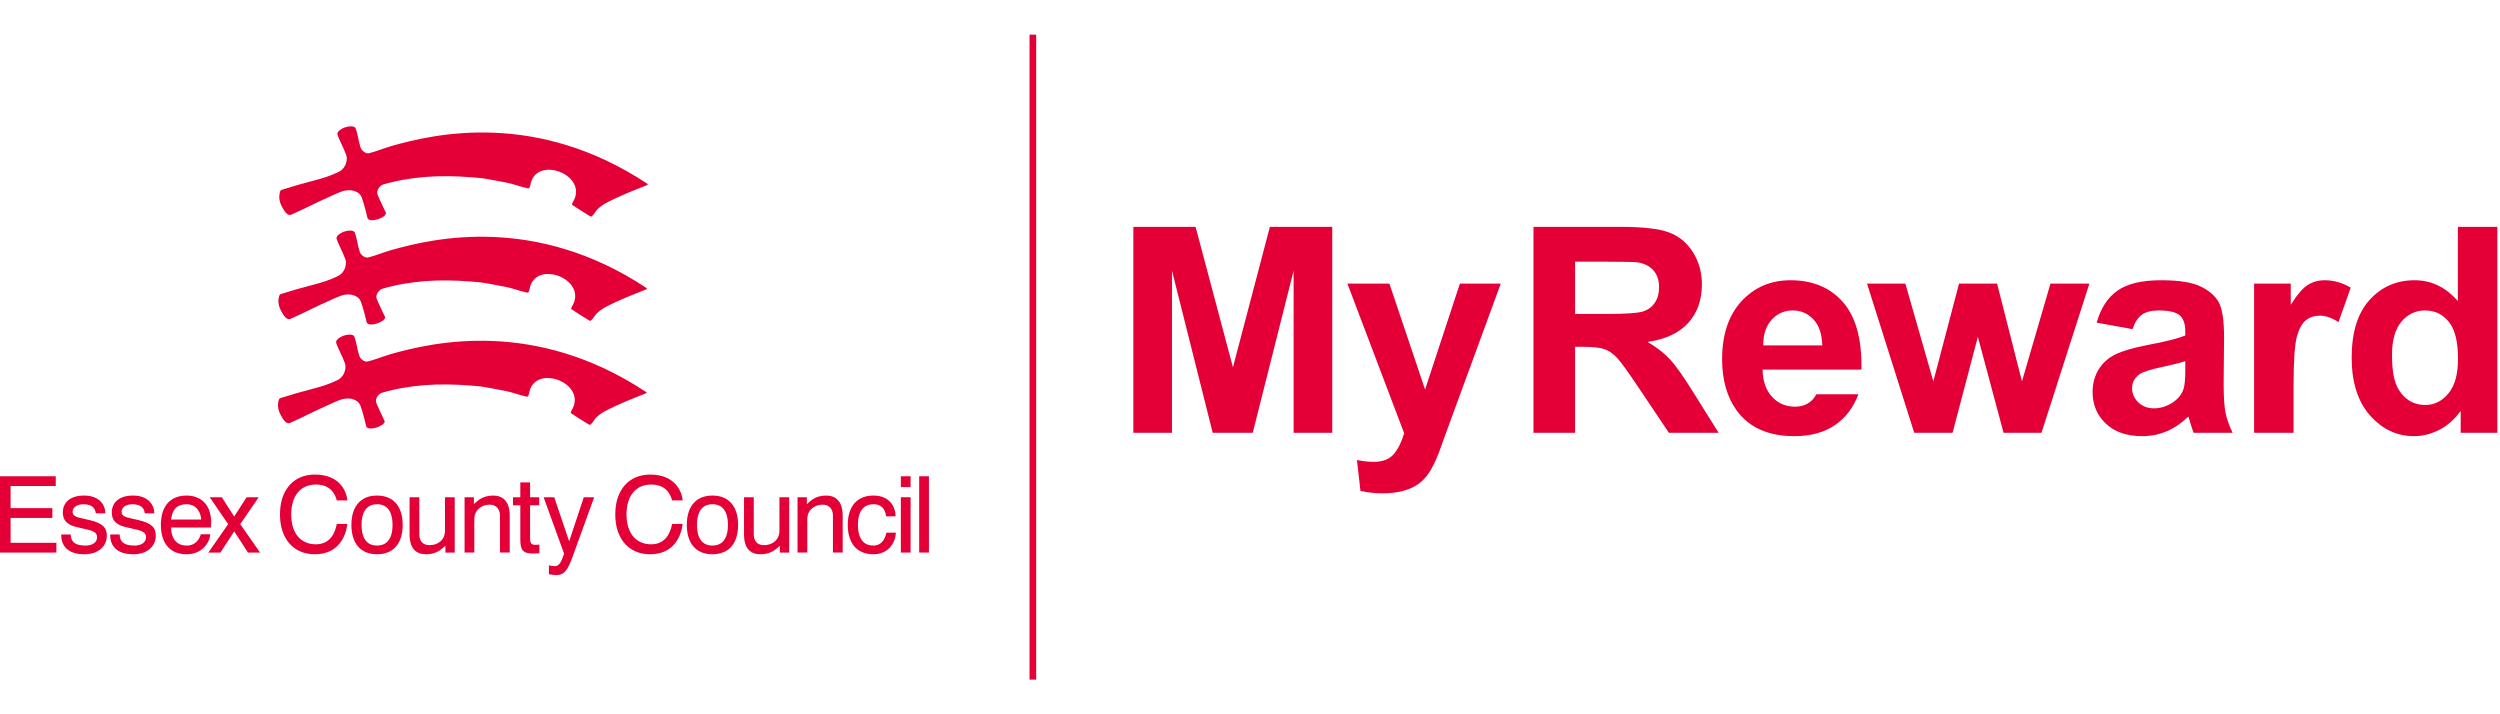 <?xml version="1.0" encoding="utf-8"?>
<!-- Generator: Adobe Illustrator 26.3.1, SVG Export Plug-In . SVG Version: 6.00 Build 0)  -->
<svg version="1.1" id="Layer_1" xmlns="http://www.w3.org/2000/svg" xmlns:xlink="http://www.w3.org/1999/xlink" x="0px" y="0px"
	 width="1050px" height="300px" viewBox="0 0 1050 300" enable-background="new 0 0 1050 300" xml:space="preserve">
<g>
	<g>
		<path fill="#E40037" d="M0,200.029h23.416v4.095H4.452v9.304h17.54v4.095H4.452v10.461
			h19.231v4.095H0V200.029z"/>
		<path fill="#E40037" d="M37.523,218.413c5.743,1.335,7.345,3.294,7.345,6.589
			c0,4.274-3.339,7.79-9.482,7.79c-7.389,0-9.704-3.962-9.704-8.324h4.006
			c0.089,2.225,0.89,4.674,6.232,4.674c3.027,0,4.852-1.424,4.852-3.517
			c0-1.513-0.935-2.449-3.695-3.116l-4.541-1.068
			c-3.383-0.757-6.143-2.137-6.143-6.233c0-4.051,2.982-7.078,8.903-7.078
			c6.455,0,8.948,3.962,8.948,7.479h-4.007c-0.223-1.781-1.113-3.828-5.208-3.828
			c-2.938,0-4.54,1.513-4.54,3.16c0,1.736,1.603,2.27,3.917,2.761L37.523,218.413z
			"/>
		<path fill="#E40037" d="M58.087,218.413c5.743,1.335,7.345,3.294,7.345,6.589
			c0,4.274-3.339,7.79-9.482,7.79c-7.389,0-9.704-3.962-9.704-8.324h4.006
			c0.089,2.225,0.89,4.674,6.232,4.674c3.027,0,4.852-1.424,4.852-3.517
			c0-1.513-0.935-2.449-3.695-3.116l-4.541-1.068
			c-3.383-0.757-6.143-2.137-6.143-6.233c0-4.051,2.982-7.078,8.903-7.078
			c6.455,0,8.948,3.962,8.948,7.479h-4.006c-0.223-1.781-1.113-3.828-5.208-3.828
			c-2.938,0-4.54,1.513-4.54,3.16c0,1.736,1.603,2.27,3.917,2.761L58.087,218.413z"/>
		<path fill="#E40037" d="M84.482,218.191c-0.044-2.404-1.603-6.41-6.143-6.41
			c-3.695,0-5.921,1.825-6.5,6.41H84.482z M88.356,224.379
			c-0.312,3.472-3.339,8.413-10.016,8.413c-6.989,0-10.773-4.674-10.773-12.331
			c0-7.656,3.784-12.33,10.773-12.33c6.366,0,10.328,4.184,10.328,11.128
			c0,0.802-0.045,1.603-0.089,2.315H71.84c0.134,5.431,3.027,7.568,6.5,7.568
			c4.051,0,5.431-2.938,6.01-4.763H88.356z"/>
		<path fill="#E40037" d="M95.828,220.15l-7.746-11.308h5.075l5.208,8.103l5.208-8.103
			h5.075l-7.746,11.308l8.325,11.93h-5.075l-5.787-8.903l-5.787,8.903h-5.075
			L95.828,220.15z"/>
		<path fill="#E40037" d="M145.902,220.061c-0.623,5.074-3.651,12.731-13.666,12.731
			c-8.859,0-14.646-6.365-14.646-16.738c0-10.372,5.787-16.737,14.646-16.737
			c10.817,0,13.399,7.523,13.666,10.862h-4.452
			c-0.668-2.582-2.538-6.677-8.77-6.677c-6.499,0-10.372,4.807-10.372,12.553
			c0,7.746,3.873,12.554,10.372,12.554c6.277,0,8.146-5.253,8.77-8.547H145.902z"/>
		<path fill="#E40037" d="M147.587,220.461c0-7.656,3.784-12.33,10.773-12.33
			c6.989,0,10.773,4.674,10.773,12.33c0,7.657-3.784,12.331-10.773,12.331
			C151.371,232.792,147.587,228.118,147.587,220.461z M158.36,229.142
			c3.829,0,6.5-2.493,6.5-8.681c0-6.187-2.671-8.68-6.5-8.68
			c-3.828,0-6.499,2.493-6.499,8.68C151.861,226.649,154.531,229.142,158.36,229.142
			z"/>
		<path fill="#E40037" d="M187.066,229.186c-1.246,1.068-3.339,3.606-8.102,3.606
			c-4.274,0-6.945-2.404-6.945-8.458v-15.492h4.096V224.379
			c0,2.493,1.113,4.585,4.318,4.585c3.339,0,6.455-2.048,6.455-6.098v-14.023h4.096
			v23.238h-3.917V229.186z"/>
		<path fill="#E40037" d="M195.12,208.842h3.917v2.894
			c1.246-1.068,3.339-3.606,8.102-3.606c4.007,0,6.945,2.404,6.945,8.458v15.491
			h-4.095v-15.535c0-2.404-1.291-4.585-4.319-4.585c-3.339,0-6.455,2.182-6.455,6.099
			v14.022h-4.096V208.842z"/>
		<path fill="#E40037" d="M226.545,232.391c-0.668,0-1.647,0.089-2.716,0.089
			c-4.14,0-5.298-1.38-5.298-5.921v-14.334h-3.072v-3.384h3.072v-6.232h4.096
			v6.232h3.828v3.384h-3.828v13.8c0,2.269,0.712,2.804,2.225,2.804
			c0.49,0,1.292-0.089,1.692-0.089V232.391z"/>
		<path fill="#E40037" d="M240.204,234.617c-2.269,6.321-4.229,6.9-6.766,6.9
			c-0.98,0-1.959-0.178-2.894-0.356v-3.74c0.712,0.223,1.603,0.357,2.449,0.357
			c2.226,0,2.982-2.582,3.917-5.254l-8.592-23.683h4.452l6.233,18.385h0.088
			l6.099-18.385h4.362L240.204,234.617z"/>
		<path fill="#E40037" d="M286.726,220.061c-0.623,5.074-3.651,12.731-13.666,12.731
			c-8.859,0-14.645-6.365-14.645-16.738c0-10.372,5.786-16.737,14.645-16.737
			c10.817,0,13.399,7.523,13.666,10.862h-4.452
			c-0.667-2.582-2.537-6.677-8.769-6.677c-6.5,0-10.373,4.807-10.373,12.553
			c0,7.746,3.872,12.554,10.373,12.554c6.276,0,8.146-5.253,8.769-8.547H286.726z"/>
		<path fill="#E40037" d="M288.455,220.461c0-7.656,3.784-12.33,10.772-12.33
			c6.99,0,10.773,4.674,10.773,12.33c0,7.657-3.783,12.331-10.773,12.331
			C292.239,232.792,288.455,228.118,288.455,220.461z M299.227,229.142
			c3.828,0,6.5-2.493,6.5-8.681c0-6.187-2.671-8.68-6.5-8.68
			c-3.828,0-6.499,2.493-6.499,8.68C292.728,226.649,295.399,229.142,299.227,229.142z
			"/>
		<path fill="#E40037" d="M327.534,229.186c-1.247,1.068-3.339,3.606-8.102,3.606
			c-4.273,0-6.944-2.404-6.944-8.458v-15.492h4.095V224.379
			c0,2.493,1.113,4.585,4.318,4.585c3.339,0,6.455-2.048,6.455-6.098v-14.023h4.095
			v23.238h-3.917V229.186z"/>
		<path fill="#E40037" d="M334.964,208.842h3.918v2.894
			c1.246-1.068,3.338-3.606,8.102-3.606c4.006,0,6.945,2.404,6.945,8.458v15.491
			h-4.096v-15.535c0-2.404-1.291-4.585-4.319-4.585c-3.339,0-6.455,2.182-6.455,6.099
			v14.022h-4.096V208.842z"/>
		<path fill="#E40037" d="M376.272,223.711c-0.222,4.363-3.204,9.081-9.437,9.081
			c-6.989,0-10.772-4.674-10.772-12.331c0-7.656,3.783-12.33,10.772-12.33
			c7.033,0,9.304,4.986,9.304,8.725h-4.007c-0.178-2.137-1.291-5.074-5.298-5.074
			c-3.828,0-6.5,2.493-6.5,8.68c0,6.188,2.671,8.681,6.5,8.681
			c3.917,0,5.119-3.695,5.431-5.431H376.272z"/>
		<path fill="#E40037" d="M378.353,208.842h4.096v23.238h-4.096V208.842z M378.353,200.029
			h4.096v4.54h-4.096V200.029z"/>
		<path fill="#E40037" d="M386.053,200.029h4.095v32.051h-4.095V200.029z"/>
		<path fill="#E40037" d="M163.647,105.242c-3.604,1.076-6.075,2.19-9.083,2.899
			c-1.3,0.307-3.019-1.055-3.474-2.377c-0.938-2.728-1.139-5.904-2.199-8.33
			c-1.676-1.647-7.548,0.393-7.564,2.657c0.76,2.619,2.665,5.747,3.745,8.86
			c0.308,0.887,0.259,1.816,0.065,2.727c-0.41,1.926-1.569,3.475-3.311,4.325
			c-3.244,1.583-6.526,2.611-10.051,3.532c-4.731,1.236-9.188,2.482-13.802,3.954
			c-0.336,0.107-0.603,0.406-0.695,0.732c-0.687,2.43-0.303,4.341,0.866,6.53
			c0.796,1.49,2.199,3.763,3.713,3.245c5.712-2.508,10.987-5.346,16.752-7.839
			c2.798-1.211,5.568-2.885,8.779-2.411c1.743,0.257,3.514,1.211,4.168,2.909
			c1.122,2.913,2.416,8.699,2.454,8.782c1.007,2.184,7.995-0.316,7.738-2.233
			c-0.008-0.061-2.775-5.764-3.526-7.684c-0.632-1.616,0.832-3.809,2.454-4.279
			c11.974-3.471,24.251-4.007,36.575-3.032c2.44,0.193,4.803,0.331,7.29,0.802
			c2.589,0.49,4.946,0.927,7.534,1.412c3.387,0.636,5.732,1.705,9.16,2.445
			c0.766,0.214,0.939-0.492,1.007-0.811l0.125-0.378
			c1.972-13.18,25.138-4.457,17.775,7.184c0,0-0.12,0.317-0.163,0.394
			c-0.218,0.388,0.072,0.631,0.072,0.631c2.298,1.592,4.575,2.928,7.251,4.611
			c0.185,0.117,0.501,0.356,0.763,0.178c1.19-0.811,1.598-2.114,2.581-3.056
			c1.078-1.033,2.25-1.879,3.58-2.583c5.714-3.027,11.444-5.253,17.384-7.576
			c0.065-0.025,0.09-0.393-0.003-0.455
			c-46.558-30.874-89.395-21.115-107.64-15.867L163.647,105.242z"/>
		<path fill="#E40037" d="M164,61.461c-3.604,1.076-6.076,2.19-9.083,2.899
			c-1.3,0.307-3.019-1.055-3.474-2.377c-0.938-2.728-1.139-5.905-2.199-8.33
			c-1.676-1.646-7.548,0.393-7.564,2.657c0.76,2.619,2.666,5.747,3.745,8.861
			c0.308,0.887,0.259,1.816,0.065,2.727c-0.41,1.926-1.569,3.475-3.31,4.324
			c-3.244,1.583-6.526,2.611-10.051,3.532c-4.731,1.236-9.188,2.482-13.802,3.954
			c-0.336,0.107-0.604,0.406-0.695,0.732c-0.688,2.43-0.303,4.341,0.866,6.53
			c0.795,1.49,2.199,3.763,3.713,3.245c5.712-2.508,10.987-5.346,16.752-7.839
			c2.799-1.211,5.568-2.885,8.779-2.411c1.743,0.257,3.514,1.21,4.168,2.908
			c1.122,2.914,2.416,8.699,2.454,8.782c1.007,2.185,7.995-0.316,7.738-2.233
			c-0.008-0.061-2.775-5.764-3.526-7.684c-0.633-1.616,0.832-3.809,2.454-4.279
			c11.974-3.471,24.251-4.007,36.575-3.032c2.44,0.193,4.802,0.331,7.29,0.802
			c2.589,0.49,4.946,0.927,7.533,1.412c3.387,0.635,5.732,1.705,9.162,2.445
			c0.765,0.214,0.937-0.492,1.006-0.811l0.127-0.379
			c1.971-13.179,25.136-4.457,17.774,7.184c0,0-0.12,0.317-0.163,0.393
			c-0.218,0.389,0.072,0.632,0.072,0.632c2.298,1.592,4.575,2.927,7.251,4.611
			c0.185,0.116,0.501,0.356,0.762,0.178c1.19-0.811,1.6-2.114,2.581-3.056
			c1.078-1.033,2.25-1.878,3.58-2.582c5.714-3.028,11.444-5.254,17.384-7.576
			c0.064-0.025,0.09-0.393-0.003-0.455
			c-46.558-30.874-89.395-21.115-107.641-15.867L164,61.461z"/>
		<path fill="#E40037" d="M163.465,148.935c-3.604,1.076-6.075,2.19-9.083,2.899
			c-1.301,0.307-3.019-1.055-3.474-2.377c-0.938-2.728-1.139-5.904-2.199-8.33
			c-1.676-1.646-7.548,0.393-7.564,2.657c0.76,2.62,2.666,5.747,3.745,8.861
			c0.308,0.887,0.259,1.816,0.065,2.727c-0.41,1.926-1.569,3.475-3.31,4.325
			c-3.244,1.583-6.526,2.611-10.052,3.532c-4.732,1.235-9.188,2.481-13.802,3.953
			c-0.336,0.108-0.603,0.407-0.695,0.732c-0.688,2.43-0.303,4.341,0.866,6.53
			c0.795,1.491,2.199,3.763,3.713,3.245c5.712-2.508,10.987-5.346,16.752-7.839
			c2.799-1.211,5.568-2.884,8.779-2.411c1.743,0.258,3.514,1.21,4.168,2.909
			c1.122,2.914,2.416,8.699,2.454,8.781c1.007,2.185,7.995-0.316,7.738-2.233
			c-0.008-0.061-2.775-5.764-3.526-7.684c-0.632-1.617,0.833-3.809,2.454-4.28
			c11.973-3.471,24.25-4.007,36.575-3.032c2.439,0.193,4.803,0.331,7.29,0.802
			c2.589,0.49,4.946,0.927,7.534,1.412c3.387,0.635,5.732,1.705,9.161,2.445
			c0.765,0.214,0.937-0.491,1.007-0.811l0.126-0.378
			c1.972-13.18,25.137-4.457,17.774,7.183c0,0-0.12,0.317-0.163,0.393
			c-0.218,0.389,0.072,0.631,0.072,0.631c2.298,1.592,4.575,2.928,7.251,4.612
			c0.185,0.117,0.502,0.355,0.763,0.179c1.19-0.811,1.598-2.115,2.581-3.056
			c1.078-1.033,2.25-1.878,3.58-2.582c5.715-3.028,11.445-5.253,17.384-7.576
			c0.065-0.025,0.091-0.393-0.003-0.456
			c-46.558-30.874-89.395-21.114-107.64-15.866L163.465,148.935z"/>
	</g>
	<rect x="432.403" y="14.559" fill="#E40037" width="2.793" height="270.881"/>
	<g>
		<path fill="#E40037" d="M762.872,165.59c-0.704,1.273-1.524,2.315-2.482,3.082
			c-1.769,1.416-3.952,2.124-6.548,2.124c-3.815,0-7.001-1.366-9.557-4.1
			c-2.557-2.734-3.893-6.558-4.012-11.475h41.533
			c0.236-12.703-2.341-22.132-7.728-28.288c-5.389-6.155-12.743-9.233-22.064-9.233
			c-8.299,0-15.162,2.94-20.589,8.819c-5.427,5.88-8.141,14.011-8.141,24.395
			c0,8.693,2.064,15.889,6.194,21.592c5.231,7.119,13.293,10.678,24.188,10.678
			c6.882,0,12.615-1.583,17.197-4.749c4.325-2.988,7.541-7.281,9.675-12.845
			H762.872z M744.048,134.337c2.36-2.635,5.348-3.953,8.967-3.953
			c3.382,0,6.254,1.249,8.614,3.746c2.36,2.498,3.598,6.146,3.717,10.944h-24.778
			C740.528,140.552,741.688,136.972,744.048,134.337z"/>
		<g>
			<g>
				<g>
					<path fill="#E40037" d="M476.006,181.769V95.282h26.135l15.693,58.995l15.515-58.995h26.194
						v86.486h-16.224v-68.08l-17.167,68.08h-16.813l-17.108-68.08v68.08H476.006z"/>
					<path fill="#E40037" d="M565.903,119.116h17.639l14.985,44.482l14.631-44.482h17.167
						l-22.123,60.293l-3.953,10.914c-1.455,3.658-2.842,6.45-4.159,8.377
						c-1.318,1.926-2.832,3.489-4.543,4.69c-1.711,1.199-3.815,2.133-6.313,2.802
						c-2.498,0.669-5.32,1.003-8.466,1.003c-3.186,0-6.313-0.334-9.38-1.003
						l-1.475-12.979c2.596,0.511,4.935,0.767,7.021,0.767
						c3.854,0,6.705-1.131,8.554-3.392c1.848-2.262,3.264-5.143,4.247-8.643
						L565.903,119.116z"/>
					<path fill="#E40037" d="M644.064,181.769V95.282h36.754
						c9.242,0,15.958,0.777,20.147,2.33c4.189,1.554,7.541,4.317,10.059,8.289
						c2.515,3.973,3.775,8.515,3.775,13.628c0,6.489-1.909,11.849-5.723,16.076
						c-3.815,4.228-9.518,6.893-17.108,7.994c3.775,2.203,6.892,4.622,9.351,7.256
						c2.456,2.636,5.77,7.315,9.94,14.041l10.561,16.873h-20.885l-12.625-18.819
						c-4.484-6.725-7.551-10.963-9.203-12.713c-1.652-1.75-3.402-2.95-5.251-3.599
						c-1.849-0.649-4.778-0.973-8.79-0.973h-3.54v36.105H644.064z M661.527,131.859
						h12.92c8.377,0,13.607-0.354,15.693-1.062
						c2.084-0.708,3.716-1.927,4.896-3.658c1.18-1.73,1.77-3.894,1.77-6.49
						c0-2.91-0.777-5.26-2.33-7.05c-1.554-1.789-3.746-2.92-6.578-3.392
						c-1.416-0.196-5.663-0.295-12.743-0.295h-13.628V131.859z"/>
					<path fill="#E40037" d="M803.975,181.769l-19.823-62.652h16.106l11.74,41.06
						l10.796-41.06h15.987l10.442,41.06l11.976-41.06h16.342l-20.117,62.652h-15.929
						l-10.796-40.293l-10.619,40.293H803.975z"/>
					<path fill="#E40037" d="M895.641,138.231l-15.043-2.714
						c1.691-6.056,4.601-10.54,8.731-13.451
						c4.13-2.91,10.265-4.366,18.406-4.366c7.394,0,12.9,0.875,16.519,2.625
						c3.618,1.751,6.165,3.973,7.64,6.667c1.474,2.694,2.212,7.64,2.212,14.837
						l-0.177,19.35c0,5.507,0.265,9.567,0.796,12.183
						c0.531,2.616,1.524,5.418,2.979,8.407h-16.4
						c-0.433-1.101-0.964-2.733-1.593-4.896c-0.276-0.983-0.472-1.632-0.59-1.947
						c-2.832,2.754-5.861,4.818-9.085,6.195c-3.225,1.376-6.667,2.065-10.324,2.065
						c-6.45,0-11.533-1.75-15.25-5.251c-3.717-3.5-5.575-7.925-5.575-13.273
						c0-3.54,0.845-6.696,2.537-9.469c1.691-2.773,4.06-4.896,7.109-6.371
						c3.047-1.475,7.442-2.762,13.185-3.864c7.748-1.455,13.117-2.812,16.105-4.071
						v-1.652c0-3.186-0.787-5.457-2.36-6.814
						c-1.573-1.357-4.542-2.035-8.908-2.035c-2.95,0-5.25,0.581-6.903,1.74
						C898,133.285,896.663,135.32,895.641,138.231z M917.823,151.681
						c-2.123,0.708-5.486,1.555-10.088,2.537c-4.601,0.983-7.61,1.947-9.026,2.89
						c-2.163,1.534-3.244,3.481-3.244,5.841c0,2.321,0.864,4.327,2.596,6.017
						c1.731,1.691,3.933,2.537,6.608,2.537c2.988,0,5.84-0.983,8.554-2.95
						c2.006-1.494,3.323-3.323,3.953-5.486c0.433-1.416,0.649-4.109,0.649-8.082
						V151.681z"/>
					<path fill="#E40037" d="M963.296,181.769h-16.578v-62.652h15.398v8.908
						c2.634-4.208,5.004-6.981,7.108-8.318c2.104-1.337,4.493-2.006,7.168-2.006
						c3.776,0,7.413,1.043,10.914,3.127l-5.133,14.454
						c-2.793-1.808-5.389-2.714-7.787-2.714c-2.321,0-4.287,0.64-5.899,1.917
						c-1.614,1.278-2.882,3.59-3.805,6.932
						c-0.925,3.343-1.386,10.344-1.386,21.002V181.769z"/>
					<path fill="#E40037" d="M1048.885,181.769h-15.397v-9.203
						c-2.557,3.579-5.575,6.245-9.056,7.994c-3.481,1.749-6.991,2.625-10.531,2.625
						c-7.197,0-13.362-2.9-18.495-8.702c-5.132-5.801-7.699-13.893-7.699-24.276
						c0-10.619,2.497-18.691,7.492-24.217c4.994-5.525,11.306-8.289,18.937-8.289
						c7,0,13.057,2.911,18.17,8.731V95.282h16.577V181.769z M1004.64,149.085
						c0,6.687,0.923,11.524,2.773,14.513c2.674,4.327,6.41,6.49,11.208,6.49
						c3.815,0,7.059-1.622,9.734-4.867c2.674-3.244,4.012-8.091,4.012-14.542
						c0-7.197-1.298-12.379-3.894-15.545c-2.596-3.165-5.92-4.749-9.97-4.749
						c-3.933,0-7.227,1.563-9.882,4.69
						C1005.967,138.201,1004.64,142.872,1004.64,149.085z"/>
				</g>
			</g>
		</g>
	</g>
</g>
</svg>
